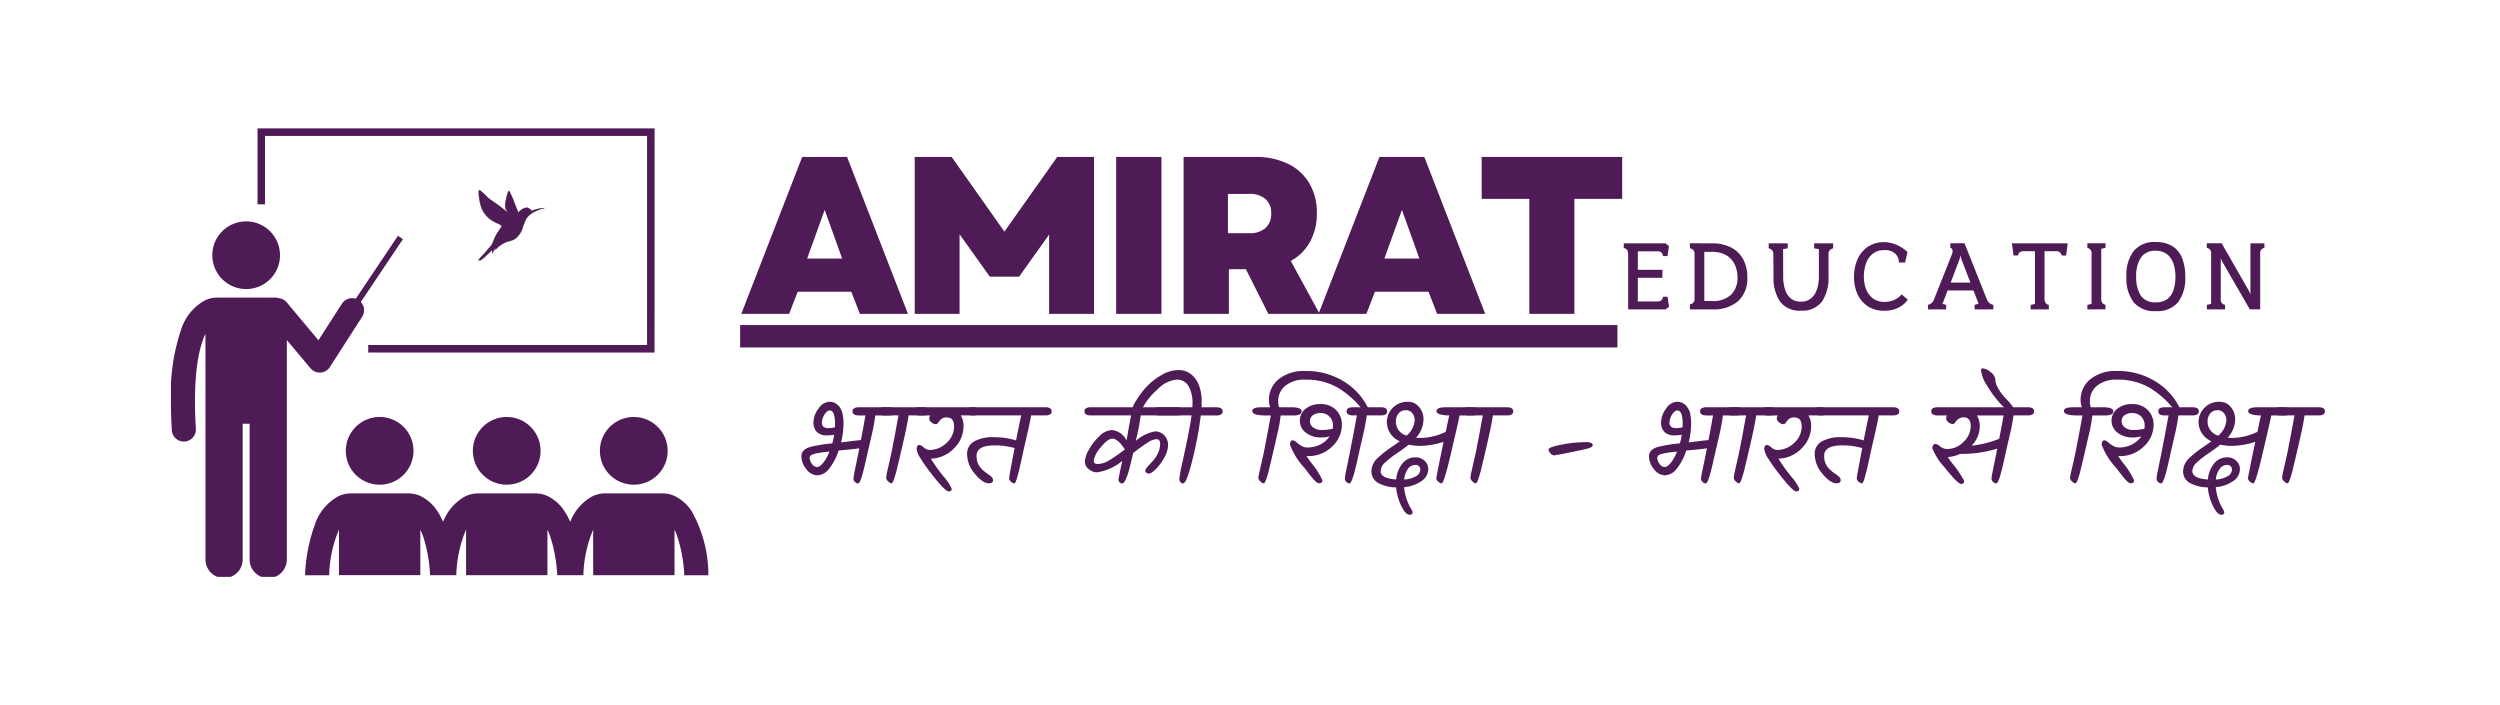 <svg xmlns="http://www.w3.org/2000/svg" xmlns:xlink="http://www.w3.org/1999/xlink" width="234" height="66" viewBox="0 0 234 66">
  <defs>
    <filter id="Rectangle_7" x="0" y="0" width="234" height="66" filterUnits="userSpaceOnUse">
      <feOffset dx="5" dy="5" input="SourceAlpha"/>
      <feGaussianBlur stdDeviation="7.5" result="blur"/>
      <feFlood flood-opacity="0.161" result="color"/>
      <feComposite operator="out" in="SourceGraphic" in2="blur"/>
      <feComposite operator="in" in="color"/>
      <feComposite operator="in" in2="SourceGraphic"/>
    </filter>
    <clipPath id="clip-path">
      <path id="Path_128" data-name="Path 128" d="M24.258,170H46.117v32.142H24.258Zm0,0" transform="translate(-24.258 -170)" fill="#4f1b56"/>
    </clipPath>
    <clipPath id="clip-path-2">
      <path id="Path_131" data-name="Path 131" d="M37,154.336H74.751v21.181H37Zm0,0" transform="translate(-37 -154.336)" fill="#4f1b56"/>
    </clipPath>
    <clipPath id="clip-path-3">
      <path id="Path_135" data-name="Path 135" d="M44,208H82.07v8.179H44Zm0,0" transform="translate(-44 -208)" fill="#4f1b56"/>
    </clipPath>
    <clipPath id="clip-path-4">
      <path id="Path_138" data-name="Path 138" d="M69.758,163.516H76.2v6.606H69.758Zm0,0" transform="translate(-69.758 -163.516)" fill="#4f1b56"/>
    </clipPath>
    <clipPath id="clip-path-5">
      <path id="Path_140" data-name="Path 140" d="M69.758,163.516h6.606v6.606H69.758Zm0,0" transform="translate(-69.758 -163.516)" fill="#4f1b56"/>
    </clipPath>
    <clipPath id="clip-Artboard_7">
      <rect width="234" height="66"/>
    </clipPath>
  </defs>
  <g id="Artboard_7" data-name="Artboard – 7" clip-path="url(#clip-Artboard_7)">
    <rect width="234" height="66" fill="#fef9ff"/>
    <g data-type="innerShadowGroup">
      <rect id="Rectangle_7-2" data-name="Rectangle 7" width="234" height="66" fill="#fef9ff"/>
      <g transform="matrix(1, 0, 0, 1, 0, 0)" filter="url(#Rectangle_7)">
        <rect id="Rectangle_7-3" data-name="Rectangle 7" width="234" height="66" fill="#fff"/>
      </g>
      <g id="Rectangle_7-4" data-name="Rectangle 7" fill="none" stroke="#fff" stroke-width="5">
        <rect width="234" height="66" stroke="none"/>
        <rect x="2.5" y="2.5" width="229" height="61" fill="none"/>
      </g>
    </g>
    <g id="Group_124" data-name="Group 124" transform="translate(-643.215 -713)">
      <g id="_7._logo" data-name="7. logo" transform="translate(659.215 725)">
        <path id="Path_90" data-name="Path 90" d="M108.934,183.621h82.115v2.1H108.934Zm0,0" transform="translate(-55.658 -165.196)" fill="#4f1b56"/>
        <g id="Group_11" data-name="Group 11" transform="translate(53.385 2.69)">
          <g id="Group_10" data-name="Group 10" transform="translate(0 0)">
            <g id="Group_9" data-name="Group 9" transform="translate(0 0)">
              <path id="Path_91" data-name="Path 91" d="M.172-8.656l5.7-14.687h4.2l5.7,14.687h-4.5l-.806-2.074H5.451l-.8,2.074Zm6.164-5.181H9.61L7.978-18.389Zm0,0" transform="translate(-0.172 23.344)" fill="#4f1b56"/>
            </g>
          </g>
        </g>
        <g id="Group_14" data-name="Group 14" transform="translate(69.617 2.69)">
          <g id="Group_13" data-name="Group 13" transform="translate(0 0)">
            <g id="Group_12" data-name="Group 12" transform="translate(0 0)">
              <path id="Path_92" data-name="Path 92" d="M2.469-8.656V-23.344h3.46l4.935,6.99,4.945-6.99H19.25V-8.656h-4.2v-7.422l-2.812,3.942H9.5L6.667-16.108v7.452Zm0,0" transform="translate(-2.469 23.344)" fill="#4f1b56"/>
            </g>
          </g>
        </g>
        <g id="Group_17" data-name="Group 17" transform="translate(88.473 2.69)">
          <g id="Group_16" data-name="Group 16" transform="translate(0 0)">
            <g id="Group_15" data-name="Group 15" transform="translate(0 0)">
              <path id="Path_93" data-name="Path 93" d="M2.469-8.656V-23.344H6.706V-8.656Zm0,0" transform="translate(-2.469 23.344)" fill="#4f1b56"/>
            </g>
          </g>
        </g>
        <g id="Group_20" data-name="Group 20" transform="translate(94.786 2.69)">
          <g id="Group_19" data-name="Group 19" transform="translate(0 0)">
            <g id="Group_18" data-name="Group 18" transform="translate(0 0)">
              <path id="Path_94" data-name="Path 94" d="M2.469-8.656V-23.344H9.164a6.853,6.853,0,0,1,3.067.639,4.655,4.655,0,0,1,2,1.819,5.338,5.338,0,0,1,.708,2.812A5.387,5.387,0,0,1,14.3-15.4a4.5,4.5,0,0,1-1.8,1.789l2.7,4.955H10.4L8.3-12.835H6.706v4.178Zm4.149-7.55H8.593a2.2,2.2,0,0,0,1.534-.482,1.738,1.738,0,0,0,.541-1.367,1.709,1.709,0,0,0-.541-1.357,2.237,2.237,0,0,0-1.534-.472H6.617Zm0,0" transform="translate(-2.469 23.344)" fill="#4f1b56"/>
            </g>
          </g>
        </g>
        <g id="Group_23" data-name="Group 23" transform="translate(107.415 2.69)">
          <g id="Group_22" data-name="Group 22" transform="translate(0 0)">
            <g id="Group_21" data-name="Group 21" transform="translate(0 0)">
              <path id="Path_95" data-name="Path 95" d="M.172-8.656l5.7-14.687h4.2l5.7,14.687h-4.5l-.806-2.074H5.451l-.8,2.074Zm6.164-5.181H9.61L7.978-18.389Zm0,0" transform="translate(-0.172 23.344)" fill="#4f1b56"/>
            </g>
          </g>
        </g>
        <g id="Group_26" data-name="Group 26" transform="translate(122.683 2.69)">
          <g id="Group_25" data-name="Group 25" transform="translate(0 0)">
            <g id="Group_24" data-name="Group 24" transform="translate(0 0)">
              <path id="Path_96" data-name="Path 96" d="M5.4-8.656V-19.421H.938v-3.923H14.091v3.923H9.618V-8.656Zm0,0" transform="translate(-0.938 23.344)" fill="#4f1b56"/>
            </g>
          </g>
        </g>
        <g id="Group_29" data-name="Group 29" transform="translate(135.982 10.775)">
          <g id="Group_28" data-name="Group 28" transform="translate(0 0)">
            <g id="Group_27" data-name="Group 27" transform="translate(0 0)">
              <path id="Path_97" data-name="Path 97" d="M.819-3.644V-8.825q0-.49-.413-.56v-.442H4.319l.324.265-.138.924H4.083a.477.477,0,0,0-.541-.442H1.724v1.73h2.3V-6.6h-2.3v2.212H3.542a.477.477,0,0,0,.541-.442h.423l.138.934-.324.256Zm0,0" transform="translate(-0.406 9.828)" fill="#4f1b56"/>
            </g>
          </g>
        </g>
        <g id="Group_32" data-name="Group 32" transform="translate(142.176 10.775)">
          <g id="Group_31" data-name="Group 31" transform="translate(0 0)">
            <g id="Group_30" data-name="Group 30" transform="translate(0 0)">
              <path id="Path_98" data-name="Path 98" d="M2.5-9.828a3.926,3.926,0,0,1,1.809.383,2.667,2.667,0,0,1,1.14,1.1,3.492,3.492,0,0,1,.393,1.711,2.852,2.852,0,0,1-.855,2.212,3.5,3.5,0,0,1-2.438.777H.469v-.472A.49.49,0,0,0,.9-4.677V-8.8a.493.493,0,0,0-.433-.56v-.472Zm-.01.8H1.816v4.6h.727a2.421,2.421,0,0,0,1.779-.59,2.181,2.181,0,0,0,.6-1.612,2.76,2.76,0,0,0-.265-1.229,1.969,1.969,0,0,0-.786-.855A2.685,2.685,0,0,0,2.494-9.032Zm0,0" transform="translate(-0.469 9.828)" fill="#4f1b56"/>
            </g>
          </g>
        </g>
        <g id="Group_35" data-name="Group 35" transform="translate(149.551 10.775)">
          <g id="Group_34" data-name="Group 34" transform="translate(0 0)">
            <g id="Group_33" data-name="Group 33" transform="translate(0 0)">
              <path id="Path_99" data-name="Path 99" d="M6.5-9.828v.472a.555.555,0,0,0-.324.177.552.552,0,0,0-.108.354v2.084a3.974,3.974,0,0,1-.619,2.369A2.26,2.26,0,0,1,3.5-3.527,2.268,2.268,0,0,1,1.53-4.372a3.979,3.979,0,0,1-.61-2.369L.9-8.835a.492.492,0,0,0-.118-.344.551.551,0,0,0-.315-.177v-.472H2.248v.472l-.433.069.01,2.546A3.965,3.965,0,0,0,2-5.5a1.788,1.788,0,0,0,.541.836,1.473,1.473,0,0,0,.944.295,1.44,1.44,0,0,0,.934-.295,1.837,1.837,0,0,0,.56-.836,3.816,3.816,0,0,0,.187-1.239V-9.287l-.442-.069v-.472Zm0,0" transform="translate(-0.469 9.828)" fill="#4f1b56"/>
            </g>
          </g>
        </g>
        <g id="Group_38" data-name="Group 38" transform="translate(157.538 10.667)">
          <g id="Group_37" data-name="Group 37" transform="translate(0 0)">
            <g id="Group_36" data-name="Group 36">
              <path id="Path_100" data-name="Path 100" d="M3.562-10a2.937,2.937,0,0,1,1.15.236,3.553,3.553,0,0,1,1.042.688l-.226.983h-.58a1.132,1.132,0,0,0-.324-.816,1.394,1.394,0,0,0-1.062-.344,1.644,1.644,0,0,0-1.072.344,2.028,2.028,0,0,0-.619.9,3.717,3.717,0,0,0-.2,1.249,3.041,3.041,0,0,0,.226,1.2,1.991,1.991,0,0,0,.649.845,1.7,1.7,0,0,0,1.013.3A2.18,2.18,0,0,0,4.3-4.514,2.023,2.023,0,0,0,4.81-4.76a1.3,1.3,0,0,0,.295-.246l.1-.108.58.492c-.027.039-.088.118-.187.236a2.186,2.186,0,0,1-.423.354,2.606,2.606,0,0,1-.669.324,3.13,3.13,0,0,1-.944.128,2.725,2.725,0,0,1-1.494-.4,2.661,2.661,0,0,1-.973-1.111A3.7,3.7,0,0,1,.75-6.726a4.048,4.048,0,0,1,.334-1.691,2.771,2.771,0,0,1,.973-1.16A2.639,2.639,0,0,1,3.562-10Zm0,0" transform="translate(-0.75 10)" fill="#4f1b56"/>
            </g>
          </g>
        </g>
        <g id="Group_41" data-name="Group 41" transform="translate(164.46 10.775)">
          <g id="Group_40" data-name="Group 40" transform="translate(0 0)">
            <g id="Group_39" data-name="Group 39" transform="translate(0 0)">
              <path id="Path_101" data-name="Path 101" d="M5.781-4.569a.851.851,0,0,0,.226.324,1.037,1.037,0,0,0,.374.177v.423H4.631v-.423L5-4.175,4.522-5.414H2.1L1.622-4.156l.344.088v.423H.266v-.423A.852.852,0,0,0,.61-4.244a.775.775,0,0,0,.206-.3L2.5-8.786A.74.74,0,0,0,2.556-9.2a.228.228,0,0,0-.206-.2l.01-.433H3.687ZM2.389-6.151H4.237L3.392-8.344,3.3-8.688l-.079.344Zm0,0" transform="translate(-0.266 9.828)" fill="#4f1b56"/>
            </g>
          </g>
        </g>
        <g id="Group_44" data-name="Group 44" transform="translate(172.317 10.775)">
          <g id="Group_43" data-name="Group 43" transform="translate(0 0)">
            <g id="Group_42" data-name="Group 42" transform="translate(0 0)">
              <path id="Path_102" data-name="Path 102" d="M.547-9.828h5.22L5.62-8.688H5.2a.474.474,0,0,0-.541-.4H3.6v4.463c0,.322.133.509.4.56v.423H2.3v-.423l.4-.088V-9.091H1.668c-.329,0-.511.135-.551.4H.694Zm0,0" transform="translate(-0.547 9.828)" fill="#4f1b56"/>
            </g>
          </g>
        </g>
        <g id="Group_47" data-name="Group 47" transform="translate(179.377 10.775)">
          <g id="Group_46" data-name="Group 46" transform="translate(0 0)">
            <g id="Group_45" data-name="Group 45" transform="translate(0 0)">
              <path id="Path_103" data-name="Path 103" d="M.422-3.644v-.423l.393-.088v-4.68A.5.5,0,0,0,.422-9.4v-.433h1.7V-9.4l-.4.079v4.689c0,.322.133.509.4.56v.423Zm0,0" transform="translate(-0.422 9.828)" fill="#4f1b56"/>
            </g>
          </g>
        </g>
        <g id="Group_50" data-name="Group 50" transform="translate(183.031 10.657)">
          <g id="Group_49" data-name="Group 49" transform="translate(0 0)">
            <g id="Group_48" data-name="Group 48" transform="translate(0 0)">
              <path id="Path_104" data-name="Path 104" d="M3.512-10.016a2.833,2.833,0,0,1,1.553.393,2.289,2.289,0,0,1,.9,1.111,4.6,4.6,0,0,1,.295,1.73A3.778,3.778,0,0,1,5.6-4.4a2.492,2.492,0,0,1-2.084.845,2.516,2.516,0,0,1-2.094-.836A3.727,3.727,0,0,1,.75-6.781,3.744,3.744,0,0,1,1.419-9.16,2.491,2.491,0,0,1,3.512-10.016ZM3.5-9.2A1.564,1.564,0,0,0,2.1-8.551a3.1,3.1,0,0,0-.433,1.76,3.191,3.191,0,0,0,.423,1.779A1.579,1.579,0,0,0,3.5-4.373a1.763,1.763,0,0,0,1.062-.295,1.737,1.737,0,0,0,.59-.845,4.013,4.013,0,0,0,.187-1.278A3.738,3.738,0,0,0,5.154-8a1.837,1.837,0,0,0-.6-.875A1.653,1.653,0,0,0,3.5-9.2Zm0,0" transform="translate(-0.75 10.016)" fill="#4f1b56"/>
            </g>
          </g>
        </g>
        <g id="Group_53" data-name="Group 53" transform="translate(190.551 10.775)">
          <g id="Group_52" data-name="Group 52" transform="translate(0 0)">
            <g id="Group_51" data-name="Group 51" transform="translate(0 0)">
              <path id="Path_105" data-name="Path 105" d="M.479-3.644v-.423l.4-.088V-8.875A.472.472,0,0,0,.469-9.4l.01-.433H1.865l2.576,4.5.118.275V-9.828H5.866V-9.4a.466.466,0,0,0-.393.521v5.23H4.5l-2.6-4.5-.118-.275v3.834a.467.467,0,0,0,.4.521v.423Zm0,0" transform="translate(-0.469 9.828)" fill="#4f1b56"/>
            </g>
          </g>
        </g>
        <g id="Group_56" data-name="Group 56" transform="translate(59.007 25.607)">
          <g id="Group_55" data-name="Group 55" transform="translate(0 0)">
            <g id="Group_54" data-name="Group 54" transform="translate(0 0)">
              <path id="Path_106" data-name="Path 106" d="M6-11.754H8.812c.406,0,.609.128.609.383s-.2.383-.609.383h-1.3a18.2,18.2,0,0,1-.354,1.927q-.277,1.2-.433,1.868c-.1.44-.175.772-.226.993s-.118.477-.2.757c-.145.546-.28.816-.4.816a.419.419,0,0,1-.285-.138A.393.393,0,0,1,5.47-5.05a3.161,3.161,0,0,1,.079-.541c.052-.268.128-.639.226-1.111s.179-.875.246-1.209q-.394.07-1.937.206a5.293,5.293,0,0,1-.875,1.681A1.473,1.473,0,0,1,2.1-5.384a1.317,1.317,0,0,1-1.042-.58,1.911,1.911,0,0,1-.462-1.19c0-.437.288-.737.865-.895a13.993,13.993,0,0,1,1.9-.315c.052,0,.093-.01.128-.01a6.985,6.985,0,0,0,.177-.806,3.93,3.93,0,0,1-.639.059,1.331,1.331,0,0,1-.983-.315,1.278,1.278,0,0,1-.315-.934A2.125,2.125,0,0,1,2.2-11.627a1.288,1.288,0,0,1,.993-.639,1.1,1.1,0,0,1,.826.315,1.589,1.589,0,0,1,.413.718,4.53,4.53,0,0,1,.108,1.111A7.464,7.464,0,0,1,4.31-8.461q1.523-.2,1.858-.216c.13-.673.27-1.445.423-2.31H6q-.619,0-.619-.383T6-11.754ZM3.13-9.8a2.441,2.441,0,0,0,.61-.079c0-.059.01-.152.01-.285q0-1.287-.5-1.288c-.172,0-.339.133-.5.393a1.452,1.452,0,0,0-.236.737C2.511-9.97,2.717-9.8,3.13-9.8ZM1.37-7a.965.965,0,0,0,.216.541.59.59,0,0,0,.472.3c.177,0,.369-.13.58-.393A4.066,4.066,0,0,0,3.219-7.6,11.681,11.681,0,0,0,2-7.439a2.648,2.648,0,0,0-.364.108A.347.347,0,0,0,1.37-7Zm0,0" transform="translate(-0.594 12.266)" fill="#4f1b56"/>
            </g>
          </g>
        </g>
        <g id="Group_59" data-name="Group 59" transform="translate(66.199 26.118)">
          <g id="Group_58" data-name="Group 58" transform="translate(0 0)">
            <g id="Group_57" data-name="Group 57" transform="translate(0 0)">
              <path id="Path_107" data-name="Path 107" d="M.844-11.453H4.383c.4,0,.6.128.6.383s-.2.383-.6.383H3.076q-.1.837-.7,3.372c-.054.231-.1.418-.128.56s-.076.32-.128.521-.086.369-.118.511-.074.295-.118.452l-.118.383c-.034.106-.066.2-.1.295-.074.177-.135.265-.187.265a.548.548,0,0,1-.3-.177.491.491,0,0,1-.2-.324,3.527,3.527,0,0,1,.088-.56c.064-.288.15-.664.256-1.131s.192-.85.246-1.16.128-.654.206-1.042c.143-.806.265-1.46.364-1.966H.844c-.408,0-.61-.128-.61-.383S.436-11.453.844-11.453Zm0,0" transform="translate(-0.234 11.453)" fill="#4f1b56"/>
            </g>
          </g>
        </g>
        <g id="Group_62" data-name="Group 62" transform="translate(69.496 26.118)">
          <g id="Group_61" data-name="Group 61" transform="translate(0 0)">
            <g id="Group_60" data-name="Group 60" transform="translate(0 0)">
              <path id="Path_108" data-name="Path 108" d="M1.084-11.453H6.059q.619,0,.619.383t-.619.383H4.918a1.859,1.859,0,0,1,.256.993,2.908,2.908,0,0,1-.9,2.1,3.128,3.128,0,0,1-2.163.954c.3.46.5.757.6.895s.278.374.541.708a5.005,5.005,0,0,1,.816,1.2c0,.177-.1.265-.285.265q-.347,0-1.75-1.829a14.427,14.427,0,0,1-.865-1.239,2.251,2.251,0,0,1-.383-.875v-.01A.533.533,0,0,1,.848-7.8a.209.209,0,0,1,.187-.128.9.9,0,0,1,.413.236.88.88,0,0,0,.521.236A2.272,2.272,0,0,0,3.591-8.12a2.06,2.06,0,0,0,.7-1.524c0-.57-.231-.855-.688-.855a.736.736,0,0,0-.639.285.967.967,0,0,0-.118.147.723.723,0,0,1-.088.118.3.3,0,0,1-.226.079.625.625,0,0,1-.354-.167.469.469,0,0,1-.216-.334.589.589,0,0,1,.1-.315H1.084c-.4,0-.6-.128-.6-.383S.683-11.453,1.084-11.453Zm0,0" transform="translate(-0.484 11.453)" fill="#4f1b56"/>
            </g>
          </g>
        </g>
        <g id="Group_65" data-name="Group 65" transform="translate(74.443 26.118)">
          <g id="Group_64" data-name="Group 64" transform="translate(0 0)">
            <g id="Group_63" data-name="Group 63" transform="translate(0 0)">
              <path id="Path_109" data-name="Path 109" d="M1.375-11.453H8.149c.406,0,.61.128.61.383s-.2.383-.61.383H6.831q-.041.354-.364,1.77c-.216.939-.369,1.6-.452,2s-.157.713-.216.973-.118.531-.2.806c-.138.546-.251.816-.334.816a.528.528,0,0,1-.3-.157.428.428,0,0,1-.187-.324q0-.166.511-2.831A6.812,6.812,0,0,0,3.44-7.884q-1.711,0-1.711.963A1.658,1.658,0,0,0,2.27-5.614a3.962,3.962,0,0,0,.452.364,3.189,3.189,0,0,1,.393.3.438.438,0,0,1,.157.315c0,.2-.128.3-.383.3q-.59,0-1.317-.885A2.855,2.855,0,0,1,.844-7.049a1.3,1.3,0,0,1,.659-1.2,3.462,3.462,0,0,1,1.809-.4,7.038,7.038,0,0,1,2.114.3c.059-.307.14-.718.246-1.229s.189-.887.236-1.111H1.375c-.408,0-.61-.128-.61-.383S.967-11.453,1.375-11.453Zm0,0" transform="translate(-0.766 11.453)" fill="#4f1b56"/>
            </g>
          </g>
        </g>
        <g id="Group_68" data-name="Group 68" transform="translate(85.507 26.118)">
          <g id="Group_67" data-name="Group 67" transform="translate(0 0)">
            <g id="Group_66" data-name="Group 66" transform="translate(0 0)">
              <path id="Path_110" data-name="Path 110" d="M1.344-11.453H9.386c.4,0,.6.128.6.383s-.2.383-.6.383H6a20.484,20.484,0,0,1-.462,2.379,3.831,3.831,0,0,1,1.779-.885,1.159,1.159,0,0,1,.9.383,1.315,1.315,0,0,1,.344.9,2.506,2.506,0,0,1-.364,1.18,4.919,4.919,0,0,1-.786,1.072c-.283.275-.5.413-.639.413a.423.423,0,0,1-.246-.079.221.221,0,0,1-.108-.187.706.706,0,0,1,.216-.364c.15-.17.31-.347.482-.531A2.906,2.906,0,0,0,7.6-7.128a2.121,2.121,0,0,0,.216-.895q0-.442-.354-.442a1.637,1.637,0,0,0-.816.324c-.334.211-.784.531-1.347.963Q4.949-5.7,4.844-5.358a4.648,4.648,0,0,1-.216.57c-.118.31-.243.462-.374.462a.3.3,0,0,1-.236-.108.348.348,0,0,1-.1-.246q0-.147.354-1.75A4.835,4.835,0,0,1,1.9-5.358a1.213,1.213,0,0,1-.757-.3.887.887,0,0,1-.374-.708,2.556,2.556,0,0,1,.374-1.111A4.822,4.822,0,0,1,2.14-8.75,1.761,1.761,0,0,1,3.3-9.32a1.734,1.734,0,0,1,1.376.983c.177-1.062.317-1.843.423-2.35H1.344c-.408,0-.61-.128-.61-.383S.936-11.453,1.344-11.453ZM3.359-8.514q-.453,0-1.111.826A2.461,2.461,0,0,0,1.6-6.439c0,.2.123.3.374.3a2.195,2.195,0,0,0,1.091-.354A14.43,14.43,0,0,0,4.509-7.5v-.029l-.334-.452a2,2,0,0,0-.364-.344A.783.783,0,0,0,3.359-8.514Zm0,0" transform="translate(-0.734 11.453)" fill="#4f1b56"/>
            </g>
          </g>
        </g>
        <g id="Group_71" data-name="Group 71" transform="translate(89.916 22.638)">
          <g id="Group_70" data-name="Group 70" transform="translate(0 0)">
            <g id="Group_69" data-name="Group 69">
              <path id="Path_111" data-name="Path 111" d="M1.93-13.5c.406,0,.61.128.61.383s-.2.383-.61.383H.494A33.961,33.961,0,0,1-.292-8.569q-.542,2.194-.865,2.192a.342.342,0,0,1-.256-.108.429.429,0,0,1-.1-.3A9.758,9.758,0,0,1-1.3-8.009q.767-3.48.934-4.729H-3.369q-.619,0-.619-.383t.619-.383H-.292c0-.079.01-.187.01-.324A3.212,3.212,0,0,0-.646-15.47a1.207,1.207,0,0,0-1.131-.619,2.848,2.848,0,0,0-1.779.914,6.31,6.31,0,0,0-1.484,1.888,1.785,1.785,0,0,1-.3.4.453.453,0,0,1-.3.118.3.3,0,0,1-.246-.1.314.314,0,0,1-.088-.216,2.185,2.185,0,0,1,.383-.983,7.617,7.617,0,0,1,.963-1.3A5.834,5.834,0,0,1-3.212-16.5a3.179,3.179,0,0,1,1.593-.482,1.856,1.856,0,0,1,1.288.462A2.458,2.458,0,0,1,.376-15.4a4.19,4.19,0,0,1,.2,1.2c0,.361,0,.595-.01.7Zm0,0" transform="translate(5.984 16.984)" fill="#4f1b56"/>
            </g>
          </g>
        </g>
        <g id="Group_74" data-name="Group 74" transform="translate(101.21 22.727)">
          <g id="Group_73" data-name="Group 73" transform="translate(0 0)">
            <g id="Group_72" data-name="Group 72" transform="translate(0 0)">
              <path id="Path_112" data-name="Path 112" d="M1.146-13.452h.816a1.8,1.8,0,0,1-.118-.639,2.481,2.481,0,0,1,.895-1.976,3.732,3.732,0,0,1,2.507-.777,6.606,6.606,0,0,1,3.6.973A5.943,5.943,0,0,1,11.115-13.4q.1.336-.088.413c-.125.054-.263-.02-.413-.216a8.4,8.4,0,0,0-2.3-2.065,5.858,5.858,0,0,0-3.067-.767,2.8,2.8,0,0,0-1.868.57,1.838,1.838,0,0,0-.669,1.484,1.543,1.543,0,0,0,.088.531h1.17c.622,0,.934.128.934.383s-.256.383-.767.383H2.945a16.1,16.1,0,0,1-.334,1.819c-.165.723-.295,1.288-.393,1.7s-.167.735-.226.963-.123.519-.206.865c-.192.676-.334,1.013-.433,1.013a.548.548,0,0,1-.3-.177.491.491,0,0,1-.2-.324,3.121,3.121,0,0,1,.1-.56c.064-.288.15-.664.256-1.131s.187-.85.246-1.16.123-.654.2-1.042c.15-.806.27-1.46.364-1.966H1.54C.7-12.685.281-12.823.281-13.1.281-13.334.569-13.452,1.146-13.452Zm0,0" transform="translate(-0.281 16.844)" fill="#4f1b56"/>
            </g>
          </g>
        </g>
        <g id="Group_77" data-name="Group 77" transform="translate(104.745 25.823)">
          <g id="Group_76" data-name="Group 76" transform="translate(0 0)">
            <g id="Group_75" data-name="Group 75" transform="translate(0 0)">
              <path id="Path_113" data-name="Path 113" d="M7.049-11.627H9.625c.406,0,.61.128.61.383s-.2.383-.61.383h-1.3a17.436,17.436,0,0,1-.354,1.868Q7.686-7.761,7.59-7.331c-.059.29-.113.526-.157.708s-.088.4-.147.639-.113.442-.157.6-.1.31-.147.452c-.106.29-.2.433-.275.433a.419.419,0,0,1-.285-.138.393.393,0,0,1-.147-.285,3.659,3.659,0,0,1,.079-.57c.059-.288.14-.683.246-1.19s.182-.909.236-1.2.123-.624.2-1.013c.15-.806.27-1.46.364-1.966H7.049c-.408,0-.61-.128-.61-.383S6.641-11.627,7.049-11.627Zm-5.908,3.5A.6.6,0,0,1,1.2-8.412a.2.2,0,0,1,.2-.118.539.539,0,0,1,.324.167,3.689,3.689,0,0,0,.462.334,1.086,1.086,0,0,0,.6.167,2.554,2.554,0,0,0,1.2-.285A2.28,2.28,0,0,0,4.847-8.9a2.936,2.936,0,0,1-.777.1,2.238,2.238,0,0,1-1.455-.452,1.4,1.4,0,0,1-.551-1.111,1.4,1.4,0,0,1,.511-1.1A2.105,2.105,0,0,1,4-11.922a1.939,1.939,0,0,1,1.445.551A1.888,1.888,0,0,1,6-9.985,2.771,2.771,0,0,1,5.083-7.95a3.141,3.141,0,0,1-2.291.895H2.684c.248.354.388.555.423.6A7.035,7.035,0,0,1,4.169-4.794c0,.192-.1.285-.3.285-.152,0-.369-.17-.649-.511-.211-.256-.452-.565-.727-.934A6.481,6.481,0,0,1,1.141-8.117ZM3.009-10.31a.706.706,0,0,0,.324.59,1.311,1.311,0,0,0,.777.226,5.271,5.271,0,0,0,1.032-.118c.012-.13.02-.231.02-.3a1.133,1.133,0,0,0-.334-.845,1.1,1.1,0,0,0-.806-.324,1.19,1.19,0,0,0-.747.206A.684.684,0,0,0,3.009-10.31Zm0,0" transform="translate(-1.141 11.922)" fill="#4f1b56"/>
            </g>
          </g>
        </g>
        <g id="Group_80" data-name="Group 80" transform="translate(112.367 25.607)">
          <g id="Group_79" data-name="Group 79" transform="translate(0 0)">
            <g id="Group_78" data-name="Group 78" transform="translate(0 0)">
              <path id="Path_114" data-name="Path 114" d="M7.564-11.754H9.825c.614,0,.924.128.924.383s-.253.383-.757.383H8.842q-.081.472-.639,2.831-.8,3.532-1.032,3.529a.569.569,0,0,1-.315-.157.428.428,0,0,1-.187-.324q0-.166.678-3.411a7.27,7.27,0,0,1-2.222.383,4.789,4.789,0,0,1-1.042-.118c-.2.172-.575.442-1.111.816a8.184,8.184,0,0,0-1.16.914,1.089,1.089,0,0,0-.354.757q0,.671,1.455.777a2.739,2.739,0,0,1,.56-1.475,1.535,1.535,0,0,1,1.268-.6,1.175,1.175,0,0,1,.816.315,1.011,1.011,0,0,1,.354.786,1.353,1.353,0,0,1-.649,1.131,3.327,3.327,0,0,1-1.612.56A4.934,4.934,0,0,0,4.271-2.3a1.183,1.183,0,0,1,.177.383c0,.15-.1.226-.285.226q-.376,0-.777-.826A5.1,5.1,0,0,1,2.9-4.253a3.622,3.622,0,0,1-1.671-.413A1.218,1.218,0,0,1,.594-5.777,1.731,1.731,0,0,1,1.2-7.026a9.791,9.791,0,0,1,1.17-.934q.667-.45.875-.61a1.978,1.978,0,0,1-1.209-1.789,1.894,1.894,0,0,1,.541-1.327,1.876,1.876,0,0,1,1.425-.58,1.3,1.3,0,0,1,1.052.492,1.724,1.724,0,0,1,.413,1.16,2.6,2.6,0,0,1-.7,1.711c.177.015.315.02.413.02a5.565,5.565,0,0,0,2.369-.57l.324-1.534q-1.191-.018-1.19-.413C6.689-11.636,6.979-11.754,7.564-11.754Zm-2.841,5.4a.852.852,0,0,0-.718.374,2.008,2.008,0,0,0-.344.993,2.538,2.538,0,0,0,1.081-.3.732.732,0,0,0,.423-.619.438.438,0,0,0-.118-.324A.438.438,0,0,0,4.723-6.357ZM2.884-10.4a1.347,1.347,0,0,0,1,1.3,2.054,2.054,0,0,0,.757-1.435,1,1,0,0,0-.226-.668.748.748,0,0,0-.619-.275.843.843,0,0,0-.659.3A1.139,1.139,0,0,0,2.884-10.4Zm0,0" transform="translate(-0.594 12.266)" fill="#4f1b56"/>
            </g>
          </g>
        </g>
        <g id="Group_83" data-name="Group 83" transform="translate(120.889 26.118)">
          <g id="Group_82" data-name="Group 82" transform="translate(0 0)">
            <g id="Group_81" data-name="Group 81" transform="translate(0 0)">
              <path id="Path_115" data-name="Path 115" d="M.844-11.453H4.383c.4,0,.6.128.6.383s-.2.383-.6.383H3.076q-.1.837-.7,3.372c-.054.231-.1.418-.128.56s-.076.32-.128.521-.086.369-.118.511-.074.295-.118.452l-.118.383c-.034.106-.066.2-.1.295-.074.177-.135.265-.187.265a.548.548,0,0,1-.3-.177.491.491,0,0,1-.2-.324,3.527,3.527,0,0,1,.088-.56c.064-.288.15-.664.256-1.131s.192-.85.246-1.16.128-.654.206-1.042c.143-.806.265-1.46.364-1.966H.844c-.408,0-.61-.128-.61-.383S.436-11.453.844-11.453Zm0,0" transform="translate(-0.234 11.453)" fill="#4f1b56"/>
            </g>
          </g>
        </g>
        <g id="Group_86" data-name="Group 86" transform="translate(128.951 29.382)">
          <g id="Group_85" data-name="Group 85" transform="translate(0 0)">
            <g id="Group_84" data-name="Group 84" transform="translate(0 0)">
              <path id="Path_116" data-name="Path 116" d="M5.066-5.99c0,.118-.123.216-.364.295s-.831.2-1.76.393-1.43.275-1.514.275a.5.5,0,0,1-.315-.187.559.559,0,0,1-.177-.354c0-.162.418-.32,1.258-.472a12.851,12.851,0,0,1,2.2-.226C4.843-6.266,5.066-6.172,5.066-5.99Zm0,0" transform="translate(-0.938 6.266)" fill="#4f1b56"/>
            </g>
          </g>
        </g>
        <g id="Group_89" data-name="Group 89" transform="translate(138.343 25.607)">
          <g id="Group_88" data-name="Group 88" transform="translate(0 0)">
            <g id="Group_87" data-name="Group 87" transform="translate(0 0)">
              <path id="Path_117" data-name="Path 117" d="M6-11.754H8.812c.406,0,.609.128.609.383s-.2.383-.609.383h-1.3a18.2,18.2,0,0,1-.354,1.927q-.277,1.2-.433,1.868c-.1.44-.175.772-.226.993s-.118.477-.2.757c-.145.546-.28.816-.4.816a.419.419,0,0,1-.285-.138A.393.393,0,0,1,5.47-5.05a3.161,3.161,0,0,1,.079-.541c.052-.268.128-.639.226-1.111s.179-.875.246-1.209q-.394.07-1.937.206a5.293,5.293,0,0,1-.875,1.681A1.473,1.473,0,0,1,2.1-5.384a1.317,1.317,0,0,1-1.042-.58,1.911,1.911,0,0,1-.462-1.19c0-.437.288-.737.865-.895a13.993,13.993,0,0,1,1.9-.315c.052,0,.093-.01.128-.01a6.985,6.985,0,0,0,.177-.806,3.93,3.93,0,0,1-.639.059,1.331,1.331,0,0,1-.983-.315,1.278,1.278,0,0,1-.315-.934A2.125,2.125,0,0,1,2.2-11.627a1.288,1.288,0,0,1,.993-.639,1.1,1.1,0,0,1,.826.315,1.589,1.589,0,0,1,.413.718,4.53,4.53,0,0,1,.108,1.111A7.464,7.464,0,0,1,4.31-8.461q1.523-.2,1.858-.216c.13-.673.27-1.445.423-2.31H6q-.619,0-.619-.383T6-11.754ZM3.13-9.8a2.441,2.441,0,0,0,.61-.079c0-.059.01-.152.01-.285q0-1.287-.5-1.288c-.172,0-.339.133-.5.393a1.452,1.452,0,0,0-.236.737C2.511-9.97,2.717-9.8,3.13-9.8ZM1.37-7a.965.965,0,0,0,.216.541.59.59,0,0,0,.472.3c.177,0,.369-.13.58-.393A4.066,4.066,0,0,0,3.219-7.6,11.681,11.681,0,0,0,2-7.439a2.648,2.648,0,0,0-.364.108A.347.347,0,0,0,1.37-7Zm0,0" transform="translate(-0.594 12.266)" fill="#4f1b56"/>
            </g>
          </g>
        </g>
        <g id="Group_92" data-name="Group 92" transform="translate(145.535 26.118)">
          <g id="Group_91" data-name="Group 91" transform="translate(0 0)">
            <g id="Group_90" data-name="Group 90" transform="translate(0 0)">
              <path id="Path_118" data-name="Path 118" d="M.844-11.453H4.383c.4,0,.6.128.6.383s-.2.383-.6.383H3.076q-.1.837-.7,3.372c-.054.231-.1.418-.128.56s-.076.32-.128.521-.086.369-.118.511-.074.295-.118.452l-.118.383c-.034.106-.066.2-.1.295-.074.177-.135.265-.187.265a.548.548,0,0,1-.3-.177.491.491,0,0,1-.2-.324,3.527,3.527,0,0,1,.088-.56c.064-.288.15-.664.256-1.131s.192-.85.246-1.16.128-.654.206-1.042c.143-.806.265-1.46.364-1.966H.844c-.408,0-.61-.128-.61-.383S.436-11.453.844-11.453Zm0,0" transform="translate(-0.234 11.453)" fill="#4f1b56"/>
            </g>
          </g>
        </g>
        <g id="Group_95" data-name="Group 95" transform="translate(148.832 26.118)">
          <g id="Group_94" data-name="Group 94" transform="translate(0 0)">
            <g id="Group_93" data-name="Group 93" transform="translate(0 0)">
              <path id="Path_119" data-name="Path 119" d="M1.084-11.453H6.059q.619,0,.619.383t-.619.383H4.918a1.859,1.859,0,0,1,.256.993,2.908,2.908,0,0,1-.9,2.1,3.128,3.128,0,0,1-2.163.954c.3.46.5.757.6.895s.278.374.541.708a5.005,5.005,0,0,1,.816,1.2c0,.177-.1.265-.285.265q-.347,0-1.75-1.829a14.427,14.427,0,0,1-.865-1.239,2.251,2.251,0,0,1-.383-.875v-.01A.533.533,0,0,1,.848-7.8a.209.209,0,0,1,.187-.128.9.9,0,0,1,.413.236.88.88,0,0,0,.521.236A2.272,2.272,0,0,0,3.591-8.12a2.06,2.06,0,0,0,.7-1.524c0-.57-.231-.855-.688-.855a.736.736,0,0,0-.639.285.967.967,0,0,0-.118.147.723.723,0,0,1-.088.118.3.3,0,0,1-.226.079.625.625,0,0,1-.354-.167.469.469,0,0,1-.216-.334.589.589,0,0,1,.1-.315H1.084c-.4,0-.6-.128-.6-.383S.683-11.453,1.084-11.453Zm0,0" transform="translate(-0.484 11.453)" fill="#4f1b56"/>
            </g>
          </g>
        </g>
        <g id="Group_98" data-name="Group 98" transform="translate(153.78 26.118)">
          <g id="Group_97" data-name="Group 97" transform="translate(0 0)">
            <g id="Group_96" data-name="Group 96" transform="translate(0 0)">
              <path id="Path_120" data-name="Path 120" d="M1.375-11.453H8.149c.406,0,.61.128.61.383s-.2.383-.61.383H6.831q-.041.354-.364,1.77c-.216.939-.369,1.6-.452,2s-.157.713-.216.973-.118.531-.2.806c-.138.546-.251.816-.334.816a.528.528,0,0,1-.3-.157.428.428,0,0,1-.187-.324q0-.166.511-2.831A6.812,6.812,0,0,0,3.44-7.884q-1.711,0-1.711.963A1.658,1.658,0,0,0,2.27-5.614a3.962,3.962,0,0,0,.452.364,3.189,3.189,0,0,1,.393.3.438.438,0,0,1,.157.315c0,.2-.128.3-.383.3q-.59,0-1.317-.885A2.855,2.855,0,0,1,.844-7.049a1.3,1.3,0,0,1,.659-1.2,3.462,3.462,0,0,1,1.809-.4,7.038,7.038,0,0,1,2.114.3c.059-.307.14-.718.246-1.229s.189-.887.236-1.111H1.375c-.408,0-.61-.128-.61-.383S.967-11.453,1.375-11.453Zm0,0" transform="translate(-0.766 11.453)" fill="#4f1b56"/>
            </g>
          </g>
        </g>
        <g id="Group_101" data-name="Group 101" transform="translate(164.764 26.118)">
          <g id="Group_100" data-name="Group 100" transform="translate(0 0)">
            <g id="Group_99" data-name="Group 99" transform="translate(0 0)">
              <path id="Path_121" data-name="Path 121" d="M1.219-11.453h8.4q.619,0,.619.383t-.619.383H8.307a17.468,17.468,0,0,1-.354,1.868Q7.666-7.587,7.57-7.157c-.059.29-.113.526-.157.708s-.088.4-.147.639-.113.442-.157.6a4.647,4.647,0,0,1-.138.452c-.106.29-.2.433-.285.433A.443.443,0,0,1,6.4-4.463a.393.393,0,0,1-.147-.285,3.478,3.478,0,0,1,.069-.531c.052-.256.128-.622.226-1.1s.177-.877.236-1.2a11.285,11.285,0,0,1-3.47.492,3.17,3.17,0,0,1-1.16.295q.029.041.177.265c.1.145.187.253.246.324A9.229,9.229,0,0,1,3.686-4.562a.248.248,0,0,1-.275.285q-.324,0-1.524-1.514A5.839,5.839,0,0,1,.7-7.649a.275.275,0,0,1,.069-.187c.052-.123.128-.187.226-.187a.968.968,0,0,1,.462.246,1.074,1.074,0,0,0,.629.236A2.143,2.143,0,0,0,3.618-8.2a2.034,2.034,0,0,0,.688-1.484q0-.826-.678-.826a.885.885,0,0,0-.708.383q-.059.081-.088.118a.283.283,0,0,1-.246.128.67.67,0,0,1-.374-.177A.469.469,0,0,1,2-10.391a.5.5,0,0,1,.1-.295H1.219c-.408,0-.61-.128-.61-.383S.811-11.453,1.219-11.453ZM5.151-9.664a2.606,2.606,0,0,1-.767,1.809A9.522,9.522,0,0,0,6.97-8.5q.177-.9.413-2.182h-2.5A1.89,1.89,0,0,1,5.151-9.664Zm0,0" transform="translate(-0.609 11.453)" fill="#4f1b56"/>
            </g>
          </g>
        </g>
        <g id="Group_104" data-name="Group 104" transform="translate(169.419 22.481)">
          <g id="Group_103" data-name="Group 103" transform="translate(0 0)">
            <g id="Group_102" data-name="Group 102" transform="translate(0 0)">
              <path id="Path_122" data-name="Path 122" d="M-4.937-17.057c0-.118.057-.177.167-.177a1.261,1.261,0,0,1,.747.364.954.954,0,0,1,.433.7,1.72,1.72,0,0,0,.265.806,4.116,4.116,0,0,0,.59.816c.565.59.845.949.845,1.072,0,.157-.1.236-.3.236s-.526-.246-.973-.737a10.228,10.228,0,0,1-1.219-1.671A3.221,3.221,0,0,1-4.937-17.057Zm0,0" transform="translate(4.938 17.234)" fill="#4f1b56"/>
            </g>
          </g>
        </g>
        <g id="Group_107" data-name="Group 107" transform="translate(177.183 22.727)">
          <g id="Group_106" data-name="Group 106" transform="translate(0 0)">
            <g id="Group_105" data-name="Group 105" transform="translate(0 0)">
              <path id="Path_123" data-name="Path 123" d="M1.146-13.452h.816a1.8,1.8,0,0,1-.118-.639,2.481,2.481,0,0,1,.895-1.976,3.732,3.732,0,0,1,2.507-.777,6.606,6.606,0,0,1,3.6.973A5.943,5.943,0,0,1,11.115-13.4q.1.336-.088.413c-.125.054-.263-.02-.413-.216a8.4,8.4,0,0,0-2.3-2.065,5.858,5.858,0,0,0-3.067-.767,2.8,2.8,0,0,0-1.868.57,1.838,1.838,0,0,0-.669,1.484,1.543,1.543,0,0,0,.088.531h1.17c.622,0,.934.128.934.383s-.256.383-.767.383H2.945a16.1,16.1,0,0,1-.334,1.819c-.165.723-.295,1.288-.393,1.7s-.167.735-.226.963-.123.519-.206.865c-.192.676-.334,1.013-.433,1.013a.548.548,0,0,1-.3-.177.491.491,0,0,1-.2-.324,3.121,3.121,0,0,1,.1-.56c.064-.288.15-.664.256-1.131s.187-.85.246-1.16.123-.654.2-1.042c.15-.806.27-1.46.364-1.966H1.54C.7-12.685.281-12.823.281-13.1.281-13.334.569-13.452,1.146-13.452Zm0,0" transform="translate(-0.281 16.844)" fill="#4f1b56"/>
            </g>
          </g>
        </g>
        <g id="Group_110" data-name="Group 110" transform="translate(180.718 25.823)">
          <g id="Group_109" data-name="Group 109" transform="translate(0 0)">
            <g id="Group_108" data-name="Group 108" transform="translate(0 0)">
              <path id="Path_124" data-name="Path 124" d="M7.049-11.627H9.625c.406,0,.61.128.61.383s-.2.383-.61.383h-1.3a17.436,17.436,0,0,1-.354,1.868Q7.686-7.761,7.59-7.331c-.059.29-.113.526-.157.708s-.088.4-.147.639-.113.442-.157.6-.1.31-.147.452c-.106.29-.2.433-.275.433a.419.419,0,0,1-.285-.138.393.393,0,0,1-.147-.285,3.659,3.659,0,0,1,.079-.57c.059-.288.14-.683.246-1.19s.182-.909.236-1.2.123-.624.2-1.013c.15-.806.27-1.46.364-1.966H7.049c-.408,0-.61-.128-.61-.383S6.641-11.627,7.049-11.627Zm-5.908,3.5A.6.6,0,0,1,1.2-8.412a.2.2,0,0,1,.2-.118.539.539,0,0,1,.324.167,3.689,3.689,0,0,0,.462.334,1.086,1.086,0,0,0,.6.167,2.554,2.554,0,0,0,1.2-.285A2.28,2.28,0,0,0,4.847-8.9a2.936,2.936,0,0,1-.777.1,2.238,2.238,0,0,1-1.455-.452,1.4,1.4,0,0,1-.551-1.111,1.4,1.4,0,0,1,.511-1.1A2.105,2.105,0,0,1,4-11.922a1.939,1.939,0,0,1,1.445.551A1.888,1.888,0,0,1,6-9.985,2.771,2.771,0,0,1,5.083-7.95a3.141,3.141,0,0,1-2.291.895H2.684c.248.354.388.555.423.6A7.035,7.035,0,0,1,4.169-4.794c0,.192-.1.285-.3.285-.152,0-.369-.17-.649-.511-.211-.256-.452-.565-.727-.934A6.481,6.481,0,0,1,1.141-8.117ZM3.009-10.31a.706.706,0,0,0,.324.59,1.311,1.311,0,0,0,.777.226,5.271,5.271,0,0,0,1.032-.118c.012-.13.02-.231.02-.3a1.133,1.133,0,0,0-.334-.845,1.1,1.1,0,0,0-.806-.324,1.19,1.19,0,0,0-.747.206A.684.684,0,0,0,3.009-10.31Zm0,0" transform="translate(-1.141 11.922)" fill="#4f1b56"/>
            </g>
          </g>
        </g>
        <g id="Group_113" data-name="Group 113" transform="translate(188.34 25.607)">
          <g id="Group_112" data-name="Group 112" transform="translate(0 0)">
            <g id="Group_111" data-name="Group 111" transform="translate(0 0)">
              <path id="Path_125" data-name="Path 125" d="M7.564-11.754H9.825c.614,0,.924.128.924.383s-.253.383-.757.383H8.842q-.081.472-.639,2.831-.8,3.532-1.032,3.529a.569.569,0,0,1-.315-.157.428.428,0,0,1-.187-.324q0-.166.678-3.411a7.27,7.27,0,0,1-2.222.383,4.789,4.789,0,0,1-1.042-.118c-.2.172-.575.442-1.111.816a8.184,8.184,0,0,0-1.16.914,1.089,1.089,0,0,0-.354.757q0,.671,1.455.777a2.739,2.739,0,0,1,.56-1.475,1.535,1.535,0,0,1,1.268-.6,1.175,1.175,0,0,1,.816.315,1.011,1.011,0,0,1,.354.786,1.353,1.353,0,0,1-.649,1.131,3.327,3.327,0,0,1-1.612.56A4.934,4.934,0,0,0,4.271-2.3a1.183,1.183,0,0,1,.177.383c0,.15-.1.226-.285.226q-.376,0-.777-.826A5.1,5.1,0,0,1,2.9-4.253a3.622,3.622,0,0,1-1.671-.413A1.218,1.218,0,0,1,.594-5.777,1.731,1.731,0,0,1,1.2-7.026a9.791,9.791,0,0,1,1.17-.934q.667-.45.875-.61a1.978,1.978,0,0,1-1.209-1.789,1.894,1.894,0,0,1,.541-1.327,1.876,1.876,0,0,1,1.425-.58,1.3,1.3,0,0,1,1.052.492,1.724,1.724,0,0,1,.413,1.16,2.6,2.6,0,0,1-.7,1.711c.177.015.315.02.413.02a5.565,5.565,0,0,0,2.369-.57l.324-1.534q-1.191-.018-1.19-.413C6.689-11.636,6.979-11.754,7.564-11.754Zm-2.841,5.4a.852.852,0,0,0-.718.374,2.008,2.008,0,0,0-.344.993,2.538,2.538,0,0,0,1.081-.3.732.732,0,0,0,.423-.619.438.438,0,0,0-.118-.324A.438.438,0,0,0,4.723-6.357ZM2.884-10.4a1.347,1.347,0,0,0,1,1.3,2.054,2.054,0,0,0,.757-1.435,1,1,0,0,0-.226-.668.748.748,0,0,0-.619-.275.843.843,0,0,0-.659.3A1.139,1.139,0,0,0,2.884-10.4Zm0,0" transform="translate(-0.594 12.266)" fill="#4f1b56"/>
            </g>
          </g>
        </g>
        <g id="Group_116" data-name="Group 116" transform="translate(196.862 26.118)">
          <g id="Group_115" data-name="Group 115" transform="translate(0 0)">
            <g id="Group_114" data-name="Group 114" transform="translate(0 0)">
              <path id="Path_126" data-name="Path 126" d="M.844-11.453H4.383c.4,0,.6.128.6.383s-.2.383-.6.383H3.076q-.1.837-.7,3.372c-.054.231-.1.418-.128.56s-.076.32-.128.521-.086.369-.118.511-.074.295-.118.452l-.118.383c-.034.106-.066.2-.1.295-.074.177-.135.265-.187.265a.548.548,0,0,1-.3-.177.491.491,0,0,1-.2-.324,3.527,3.527,0,0,1,.088-.56c.064-.288.15-.664.256-1.131s.192-.85.246-1.16.128-.654.206-1.042c.143-.806.265-1.46.364-1.966H.844c-.408,0-.61-.128-.61-.383S.436-11.453.844-11.453Zm0,0" transform="translate(-0.234 11.453)" fill="#4f1b56"/>
            </g>
          </g>
        </g>
        <g id="Group_117" data-name="Group 117" transform="translate(0 9.855)" clip-path="url(#clip-path)">
          <path id="Path_127" data-name="Path 127" d="M37.321,182.747a1.132,1.132,0,0,0,.865.4.628.628,0,0,0,.069,0,1.122,1.122,0,0,0,.877-.516l3.028-4.714a1.13,1.13,0,0,0-.128-1.379l3.94-5.879-.469-.312-3.947,5.888a1.128,1.128,0,0,0-1.293.464l-2.2,3.424-2.959-3.539a1.117,1.117,0,0,0-.745-.4,1.057,1.057,0,0,0-.344-.057H28.578a.128.128,0,0,0-.032,0,2.65,2.65,0,0,0-1.175.3,4.744,4.744,0,0,0-2.146,2.652,18.667,18.667,0,0,0-.968,6.764c0,.826.027,1.721.084,2.7a1.125,1.125,0,0,0,1.123,1.06.586.586,0,0,0,.066,0,1.125,1.125,0,0,0,1.059-1.19c-.054-.936-.081-1.789-.081-2.566,0-3.409.494-5.326.981-6.323v21.116a1.741,1.741,0,1,0,3.483,0V187.938h.651v12.706a1.741,1.741,0,1,0,3.483,0V180.1Zm0,0" transform="translate(-24.258 -170.129)" fill="#4f1b56"/>
        </g>
        <path id="Path_129" data-name="Path 129" d="M36.748,171.367a3.256,3.256,0,0,1-.059.617,3.179,3.179,0,0,1-.868,1.622,3.219,3.219,0,0,1-.479.393,3.215,3.215,0,0,1-1.143.474,3.26,3.26,0,0,1-1.236,0,3.216,3.216,0,0,1-.595-.182,3.049,3.049,0,0,1-.546-.293,3.118,3.118,0,0,1-.482-.393,3.159,3.159,0,0,1-.686-1.027,2.968,2.968,0,0,1-.179-.595,3.142,3.142,0,0,1,0-1.236,3.005,3.005,0,0,1,.179-.595,3.232,3.232,0,0,1,.686-1.027,3.192,3.192,0,0,1,.482-.393,3.05,3.05,0,0,1,.546-.293,3.16,3.16,0,0,1,.595-.179,3.129,3.129,0,0,1,1.236,0,3.107,3.107,0,0,1,.595.179,3.156,3.156,0,0,1,.548.293,3.3,3.3,0,0,1,.479.393,3.234,3.234,0,0,1,.686,1.027,3.186,3.186,0,0,1,.182.595A3.261,3.261,0,0,1,36.748,171.367Zm0,0" transform="translate(-26.541 -159.477)" fill="#4f1b56"/>
        <g id="Group_118" data-name="Group 118" transform="translate(8.017 0)" clip-path="url(#clip-path-2)">
          <path id="Path_130" data-name="Path 130" d="M74.306,154.367H37.141v7.105h.7v-6.4H73.6v19.569H47.5v.705h26.8Zm0,0" transform="translate(-37.052 -154.348)" fill="#4f1b56"/>
        </g>
        <path id="Path_132" data-name="Path 132" d="M56.606,200.47a3.263,3.263,0,0,1-.061.619,3.11,3.11,0,0,1-.182.593,3.027,3.027,0,0,1-.292.548,3.083,3.083,0,0,1-.393.481,3.3,3.3,0,0,1-.479.393,3.158,3.158,0,0,1-.548.293,3.109,3.109,0,0,1-.595.179,3.128,3.128,0,0,1-1.236,0,3.085,3.085,0,0,1-.592-.179,2.99,2.99,0,0,1-.548-.293,3.193,3.193,0,0,1-.482-.393,3.229,3.229,0,0,1-.393-.481,3.092,3.092,0,0,1-.293-.546,3.184,3.184,0,0,1-.179-.6,3.139,3.139,0,0,1,0-1.236,3.154,3.154,0,0,1,.472-1.143,3.381,3.381,0,0,1,.393-.479,3.119,3.119,0,0,1,.482-.393,3.026,3.026,0,0,1,.548-.292,3.139,3.139,0,0,1,.592-.182,3.294,3.294,0,0,1,1.236,0,3.163,3.163,0,0,1,.595.182,3.152,3.152,0,0,1,1.421,1.165,3.22,3.22,0,0,1,.474,1.143A3.269,3.269,0,0,1,56.606,200.47Zm0,0" transform="translate(-33.903 -170.27)" fill="#4f1b56"/>
        <path id="Path_133" data-name="Path 133" d="M75.512,200.47a3.189,3.189,0,0,1-.241,1.212,3.2,3.2,0,0,1-.295.548,3.083,3.083,0,0,1-.393.481,3.293,3.293,0,0,1-.479.393,3.156,3.156,0,0,1-.548.293,3.108,3.108,0,0,1-.595.179,3.128,3.128,0,0,1-1.236,0,3.082,3.082,0,0,1-.592-.179,2.988,2.988,0,0,1-.548-.293,3.054,3.054,0,0,1-.479-.393,3.1,3.1,0,0,1-.4-.481,3.26,3.26,0,0,1-.292-.546,3.183,3.183,0,0,1-.179-.6,3.142,3.142,0,0,1,0-1.236,3.136,3.136,0,0,1,.179-.595,3.332,3.332,0,0,1,.292-.548,3.242,3.242,0,0,1,.4-.479,2.986,2.986,0,0,1,.479-.393,3.024,3.024,0,0,1,.548-.292,3.136,3.136,0,0,1,.592-.182,3.294,3.294,0,0,1,1.236,0,3.163,3.163,0,0,1,.595.182,3.152,3.152,0,0,1,1.421,1.165,3.1,3.1,0,0,1,.474,1.143A3.27,3.27,0,0,1,75.512,200.47Zm0,0" transform="translate(-40.914 -170.27)" fill="#4f1b56"/>
        <g id="Group_119" data-name="Group 119" transform="translate(12.421 33.764)" clip-path="url(#clip-path-3)">
          <path id="Path_134" data-name="Path 134" d="M47.384,212.041v4.269H55v-4.261a6.021,6.021,0,0,1,.251.595,13.821,13.821,0,0,1,.661,3.667h2.453a11.8,11.8,0,0,1,.917-4.269v4.269h7.614v-4.264a6.38,6.38,0,0,1,.251.6,13.9,13.9,0,0,1,.664,3.667h2.45a11.8,11.8,0,0,1,.917-4.269v4.269h7.614v-4.264a6.362,6.362,0,0,1,.251.6,13.9,13.9,0,0,1,.664,3.667h2.256a12.191,12.191,0,0,0-1.548-5.96,3.954,3.954,0,0,0-1.5-1.4,2.709,2.709,0,0,0-1.158-.3l-.052,0H72.261a.394.394,0,0,0-.054,0,2.656,2.656,0,0,0-1.153.3,4.572,4.572,0,0,0-2.023,2.357,6.706,6.706,0,0,0-.516-.956,3.941,3.941,0,0,0-1.5-1.4,2.692,2.692,0,0,0-1.158-.3l-.049,0H60.366l-.054,0a2.7,2.7,0,0,0-1.153.3,4.572,4.572,0,0,0-2.023,2.357,6.961,6.961,0,0,0-.516-.956,3.942,3.942,0,0,0-1.5-1.4,2.693,2.693,0,0,0-1.158-.3l-.049,0H48.47l-.057,0a2.7,2.7,0,0,0-1.15.3,4.724,4.724,0,0,0-2.146,2.652,15.5,15.5,0,0,0-.907,4.709h2.256A11.8,11.8,0,0,1,47.384,212.041Zm0,0" transform="translate(-44.078 -208.239)" fill="#4f1b56"/>
        </g>
        <path id="Path_136" data-name="Path 136" d="M94.418,200.47a3.075,3.075,0,0,1-.061.619,3.291,3.291,0,0,1-.179.593,3.189,3.189,0,0,1-.292.548,3.1,3.1,0,0,1-.4.481,3.3,3.3,0,0,1-.479.393,3.071,3.071,0,0,1-.548.293,3.108,3.108,0,0,1-.595.179,3.116,3.116,0,0,1-1.234,0,3.109,3.109,0,0,1-.595-.179,3.072,3.072,0,0,1-.548-.293,3.174,3.174,0,0,1-.479-.393,3.1,3.1,0,0,1-.4-.481,3.266,3.266,0,0,1-.293-.546,3.184,3.184,0,0,1-.179-.6,3.139,3.139,0,0,1,0-1.236,3.136,3.136,0,0,1,.179-.595,3.338,3.338,0,0,1,.293-.548,3.238,3.238,0,0,1,.4-.479,3.143,3.143,0,0,1,1.027-.685,3.163,3.163,0,0,1,.595-.182,3.281,3.281,0,0,1,1.234,0,3.163,3.163,0,0,1,.595.182,3.11,3.11,0,0,1,.548.292,3.21,3.21,0,0,1,.875.873,3.157,3.157,0,0,1,.472,1.143A3.079,3.079,0,0,1,94.418,200.47Zm0,0" transform="translate(-47.925 -170.27)" fill="#4f1b56"/>
        <g id="Group_120" data-name="Group 120" transform="translate(28.628 5.776)" clip-path="url(#clip-path-4)">
          <path id="Path_137" data-name="Path 137" d="M72.664,163.8l.086-.157a.037.037,0,0,1,.066,0l.366.8s.219.649.45,1.133c0,0,.015.13.143-.057,0,0,.683-.671,1.079-.054a.651.651,0,0,0,.167-.025,4.289,4.289,0,0,1,1.106-.221s0,.005,0,.005c-.143.032-1.438.342-1.792,1.131,0,0-.231.538-.253.639a1.911,1.911,0,0,1-.418.814,1.331,1.331,0,0,1-.8.506,2.655,2.655,0,0,0-1.133.6l-.219.219a.008.008,0,0,1-.012-.008v-.15c0-.008-.01-.01-.015,0l-.251.474a.017.017,0,0,1-.032-.008v-.285l-.6.573a4.118,4.118,0,0,1-.8.593.017.017,0,0,1-.02-.025,4.171,4.171,0,0,1,.656-.776s.506-.6.617-.715l.187-.275a4.262,4.262,0,0,1,.45-.978l.3-.454a.671.671,0,0,1,.052-.072c.039-.049.093-.177-.261-.322a4.8,4.8,0,0,1-.782-.428,2.618,2.618,0,0,1-.791-1.044,5.031,5.031,0,0,1-.268-1.586.087.087,0,0,1,.145-.066c.194.172.371.334.686.639a2.035,2.035,0,0,0,.211.177c.371.26.8.565.87.609a.025.025,0,0,0,.012.01l.873.688a1.035,1.035,0,0,1-.3-.946A8.208,8.208,0,0,1,72.664,163.8Zm0,0" transform="translate(-69.764 -163.534)" fill="#4f1b56"/>
        </g>
        <g id="Group_121" data-name="Group 121" transform="translate(28.628 5.776)" clip-path="url(#clip-path-5)">
          <path id="Path_139" data-name="Path 139" d="M2.9.244,2.988.087a.037.037,0,0,1,.066,0l.366.8s.219.649.45,1.133c0,0,.015.13.143-.057,0,0,.683-.671,1.079-.054a.64.64,0,0,0,.167-.025A4.287,4.287,0,0,1,6.365,1.67s0,0,0,0c-.143.032-1.438.342-1.792,1.131,0,0-.231.538-.253.639a1.908,1.908,0,0,1-.418.814,1.331,1.331,0,0,1-.8.506,2.656,2.656,0,0,0-1.133.6l-.219.219a.008.008,0,0,1-.012-.007V5.43c0-.007-.01-.01-.015,0L1.472,5.9a.017.017,0,0,1-.032-.007V5.61l-.6.573a4.11,4.11,0,0,1-.8.592.017.017,0,0,1-.02-.025,4.154,4.154,0,0,1,.656-.777s.506-.6.617-.715l.187-.275A4.257,4.257,0,0,1,1.924,4l.3-.455a.748.748,0,0,1,.052-.071c.039-.049.093-.177-.261-.322a4.8,4.8,0,0,1-.782-.428A2.617,2.617,0,0,1,.44,1.684,5.029,5.029,0,0,1,.172.1.087.087,0,0,1,.317.033C.511.2.688.367,1,.672a2.066,2.066,0,0,0,.211.177c.371.261.8.565.87.61a.025.025,0,0,0,.012.01l.873.688a1.034,1.034,0,0,1-.3-.946A8.219,8.219,0,0,1,2.9.244Zm0,0" transform="translate(-0.002 0.019)" fill="none" stroke="#231f20" stroke-miterlimit="10" stroke-width="0.022"/>
        </g>
      </g>
    </g>
  </g>
</svg>
